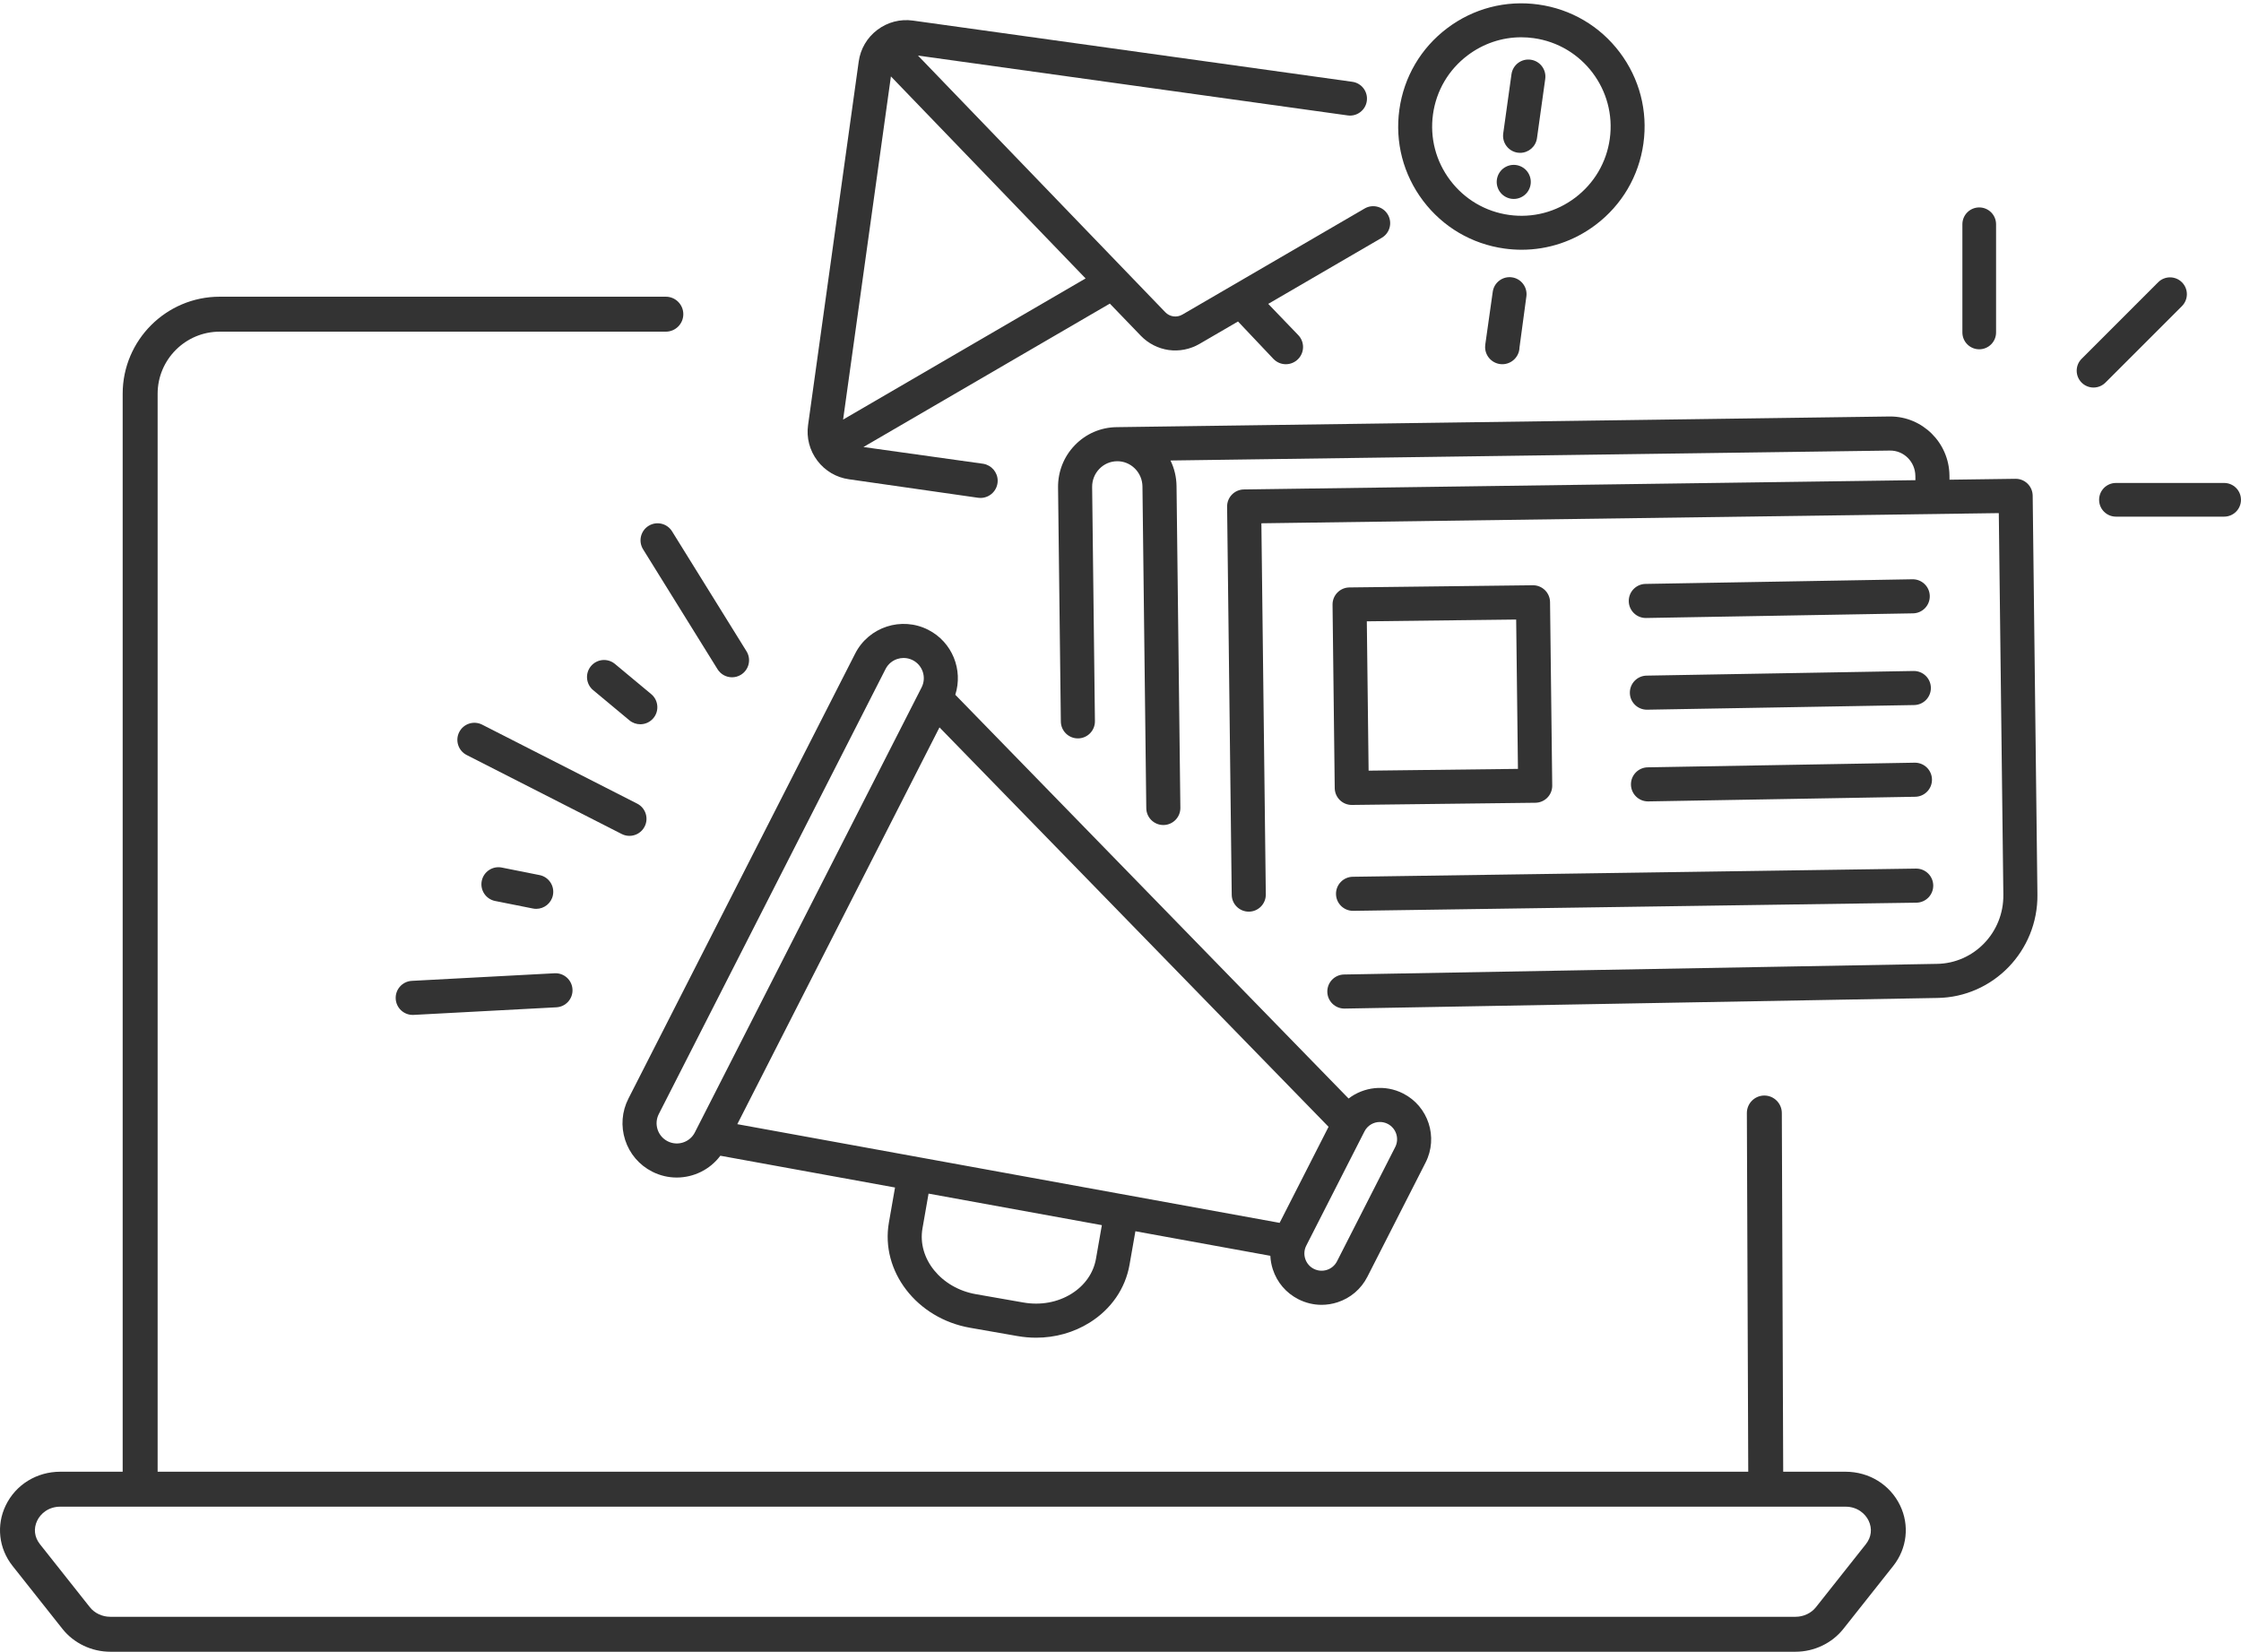 <?xml version="1.0" encoding="UTF-8" standalone="no"?><svg xmlns="http://www.w3.org/2000/svg" xmlns:xlink="http://www.w3.org/1999/xlink" fill="#000000" height="1938.6" preserveAspectRatio="xMidYMid meet" version="1" viewBox="0.0 -3.9 2630.0 1938.6" width="2630" zoomAndPan="magnify"><defs><clipPath id="a"><path d="M 0 344 L 2237 344 L 2237 1934.629 L 0 1934.629 Z M 0 344"/></clipPath><clipPath id="b"><path d="M 2463 562 L 2629.969 562 L 2629.969 603 L 2463 603 Z M 2463 562"/></clipPath></defs><g><g id="change1_3"><path d="M 1681.746 130.16 C 1685.594 102.496 1700.023 77.961 1722.375 61.074 C 1740.793 47.176 1762.703 39.852 1785.312 39.852 C 1790.168 39.852 1795.047 40.184 1799.938 40.871 C 1857.145 48.836 1897.188 101.852 1889.211 159.062 C 1885.367 186.715 1870.934 211.246 1848.586 228.137 C 1826.238 245.027 1798.703 252.195 1771.023 248.348 C 1743.371 244.492 1718.836 230.059 1701.949 207.711 C 1685.07 185.363 1677.891 157.812 1681.746 130.16 Z M 1765.539 287.801 C 1772.305 288.738 1779.07 289.211 1785.789 289.211 C 1817.016 289.211 1847.27 279.125 1872.633 259.969 C 1903.441 236.684 1923.348 202.797 1928.676 164.555 C 1934.004 126.305 1924.117 88.277 1900.844 57.453 C 1877.57 26.641 1843.684 6.738 1805.43 1.41 C 1767.18 -3.922 1729.152 5.965 1698.34 29.242 C 1667.516 52.527 1647.613 86.414 1642.285 124.652 C 1636.953 162.906 1646.852 200.945 1670.117 231.758 C 1693.402 262.566 1727.289 282.473 1765.539 287.801" fill="#333333"/></g><g id="change1_4"><path d="M 1774.344 321.582 C 1769.066 320.848 1763.832 322.211 1759.59 325.422 C 1755.344 328.621 1752.598 333.293 1751.859 338.547 L 1743.141 400.223 C 1743.121 400.344 1743.121 400.465 1743.109 400.586 C 1742.965 401.555 1742.898 402.477 1742.898 403.379 C 1742.898 414.508 1751.957 423.555 1763.074 423.555 C 1774.047 423.555 1783.008 414.758 1783.258 403.852 L 1791.328 344.055 C 1792.055 338.789 1790.691 333.543 1787.48 329.301 C 1784.27 325.059 1779.609 322.309 1774.344 321.582" fill="#333333"/></g><g id="change1_5"><path d="M 989.457 488.527 L 1045.559 85.77 L 1274.031 322.879 Z M 996.379 558.59 L 1147.531 580.246 C 1147.648 580.27 1147.781 580.281 1147.898 580.293 C 1148.871 580.426 1149.789 580.496 1150.68 580.496 C 1161.809 580.496 1170.859 571.441 1170.859 560.32 C 1170.859 550.441 1163.609 541.977 1153.91 540.402 C 1153.758 540.379 1153.598 540.344 1153.449 540.332 L 1013.32 520.73 L 1302.484 352.414 L 1338.875 390.18 C 1347.586 399.219 1359.215 405.156 1371.594 406.887 C 1383.965 408.602 1396.766 406.074 1407.621 399.762 L 1452.91 373.402 L 1494.445 417.293 C 1494.566 417.422 1494.684 417.527 1494.801 417.645 C 1498.609 421.453 1503.664 423.559 1509.062 423.559 C 1520.184 423.559 1529.238 414.492 1529.238 403.371 C 1529.238 398.02 1527.168 392.988 1523.406 389.18 L 1488.379 352.742 L 1621.578 275.215 C 1626.176 272.535 1629.457 268.234 1630.82 263.082 C 1632.184 257.945 1631.453 252.582 1628.773 247.988 C 1623.25 238.488 1611.031 235.266 1601.543 240.793 L 1387.586 365.324 C 1381.035 369.133 1372.805 367.98 1367.574 362.539 L 1077.32 61.316 L 1581.594 131.555 C 1586.871 132.293 1592.102 130.93 1596.348 127.723 C 1600.59 124.523 1603.344 119.844 1604.07 114.578 C 1605.578 103.699 1597.969 93.613 1587.094 92.098 L 1071.398 20.258 C 1056.5 18.191 1041.668 22.047 1029.641 31.137 C 1017.609 40.223 1009.84 53.438 1007.77 68.336 L 948.336 494.961 C 946.258 509.855 950.121 524.695 959.211 536.723 C 968.297 548.75 981.508 556.523 996.379 558.59" fill="#333333"/></g><g clip-path="url(#a)" id="change1_1"><path d="M 2189.746 1808.391 L 2131.172 1882.34 C 2125.59 1889.391 2116.641 1893.602 2107.234 1893.602 L 129.379 1893.602 C 119.973 1893.602 111.023 1889.391 105.438 1882.34 L 46.867 1808.391 C 40.324 1800.129 39.16 1790.051 43.668 1780.73 C 47.492 1772.82 56.629 1764.371 70.805 1764.371 L 2165.809 1764.371 C 2179.984 1764.371 2189.125 1772.82 2192.949 1780.73 C 2197.457 1790.051 2196.289 1800.129 2189.746 1808.391 Z M 2165.809 1723.352 L 2092.742 1723.352 L 2091.121 1302.449 C 2091.121 1291.082 2081.922 1281.852 2070.605 1281.852 C 2059.305 1281.852 2050.09 1291.051 2050.09 1302.359 L 2051.715 1723.352 L 184.992 1723.352 L 184.992 458.223 C 184.992 418.047 217.684 385.352 257.863 385.352 L 781.41 385.352 C 792.723 385.352 801.926 376.152 801.926 364.836 C 801.926 353.535 792.723 344.32 781.41 344.32 L 257.863 344.32 C 195.062 344.32 143.969 395.414 143.969 458.223 L 143.969 1723.352 L 70.805 1723.352 C 43.074 1723.352 18.523 1738.488 6.734 1762.859 C -4.551 1786.199 -1.496 1813.41 14.707 1833.871 L 73.277 1907.809 C 86.582 1924.602 107.555 1934.629 129.379 1934.629 L 2107.234 1934.629 C 2129.055 1934.629 2150.035 1924.602 2163.332 1907.809 L 2221.906 1833.871 C 2238.102 1813.41 2241.168 1786.199 2229.879 1762.859 C 2218.082 1738.488 2193.539 1723.352 2165.809 1723.352" fill="#333333"/></g><g id="change1_6"><path d="M 2322.793 406.035 C 2333.703 406.035 2342.555 397.18 2342.555 386.273 L 2342.555 259.301 C 2342.555 248.395 2333.703 239.539 2322.793 239.539 C 2311.871 239.539 2303.02 248.395 2303.02 259.301 L 2303.02 386.273 C 2303.02 397.18 2311.871 406.035 2322.793 406.035" fill="#333333"/></g><g clip-path="url(#b)" id="change1_2"><path d="M 2610.207 562.918 L 2483.227 562.918 C 2472.32 562.918 2463.477 571.766 2463.477 582.684 C 2463.477 593.598 2472.32 602.445 2483.227 602.445 L 2610.207 602.445 C 2621.129 602.445 2629.973 593.598 2629.973 582.684 C 2629.973 571.766 2621.129 562.918 2610.207 562.918" fill="#333333"/></g><g id="change1_7"><path d="M 2560.688 355.359 C 2568.406 347.637 2568.406 335.125 2560.688 327.406 C 2552.965 319.684 2540.453 319.684 2532.734 327.406 L 2442.965 417.191 C 2435.242 424.906 2435.242 437.422 2442.965 445.137 C 2446.809 448.996 2451.883 450.926 2456.926 450.926 C 2461.984 450.926 2467.043 448.996 2470.902 445.137 L 2560.688 355.359" fill="#333333"/></g><g id="change1_8"><path d="M 2391.07 1044.402 L 2385.523 577.793 C 2385.449 572.48 2383.277 567.414 2379.48 563.707 C 2375.664 560 2370.57 557.949 2365.246 558.035 L 2287.898 559.102 L 2287.84 554.094 C 2287.383 515.766 2256.273 484.898 2218.312 484.898 C 2218.121 484.898 2217.93 484.902 2217.727 484.902 C 2217.711 484.902 2217.711 484.902 2217.695 484.902 C 2217.625 484.902 2217.566 484.902 2217.492 484.902 L 2217.477 484.906 C 2217.461 484.906 2217.461 484.906 2217.449 484.906 L 1310.371 497.418 C 1310.359 497.418 1310.348 497.422 1310.34 497.422 C 1291.758 497.66 1274.391 505.172 1261.43 518.582 C 1248.5 531.953 1241.5 549.598 1241.719 568.266 L 1244.988 842.941 C 1245.121 853.906 1254.047 862.703 1264.988 862.703 C 1265.07 862.703 1265.148 862.703 1265.23 862.703 C 1276.27 862.57 1285.121 853.512 1284.988 842.465 L 1281.719 567.789 C 1281.617 559.73 1284.629 552.129 1290.18 546.387 C 1295.68 540.691 1303.039 537.508 1310.891 537.414 C 1318.738 537.309 1326.16 540.332 1331.801 545.891 C 1337.48 551.5 1340.668 559.027 1340.77 567.086 L 1345.262 944.609 C 1345.391 955.574 1354.32 964.371 1365.258 964.371 C 1365.34 964.371 1365.418 964.371 1365.5 964.371 C 1376.539 964.238 1385.391 955.18 1385.258 944.133 L 1380.758 566.609 C 1380.641 556.004 1378.18 545.793 1373.668 536.551 L 2217.977 524.902 C 2234.277 524.676 2247.648 538.02 2247.836 554.57 L 2247.91 559.652 L 1459.828 570.527 C 1448.801 570.68 1439.98 579.73 1440.109 590.762 L 1445.531 1046.281 C 1445.66 1057.242 1454.59 1066.039 1465.527 1066.039 C 1465.609 1066.039 1465.688 1066.039 1465.77 1066.039 C 1476.816 1065.91 1485.664 1056.852 1485.531 1045.801 L 1480.336 610.246 L 2345.758 598.305 L 2351.086 1044.879 C 2351.086 1045.129 2351.113 1045.371 2351.113 1045.609 C 2351.113 1045.859 2351.086 1046.102 2351.086 1046.352 C 2351.613 1090.48 2316.586 1126.809 2273.004 1127.328 C 2272.961 1127.328 2272.914 1127.328 2272.871 1127.328 L 1577.363 1139.801 C 1566.312 1139.992 1557.523 1149.109 1557.715 1160.148 C 1557.906 1171.07 1566.828 1179.789 1577.715 1179.789 C 1577.832 1179.789 1577.949 1179.789 1578.066 1179.789 L 2273.531 1167.332 C 2339.141 1166.512 2391.879 1112.043 2391.086 1045.871 C 2391.086 1045.621 2391.055 1045.383 2391.043 1045.129 C 2391.043 1044.891 2391.07 1044.648 2391.07 1044.402" fill="#333333"/></g><g id="change1_9"><path d="M 1606.172 900.562 L 1604.078 725.301 L 1779.352 723.211 L 1781.441 898.477 Z M 1798.867 682.973 L 1583.617 685.531 C 1572.562 685.668 1563.723 694.73 1563.855 705.773 L 1566.414 921.039 C 1566.547 932.004 1575.469 940.801 1586.398 940.801 C 1586.488 940.801 1586.578 940.801 1586.656 940.801 L 1801.906 938.234 C 1812.961 938.105 1821.801 929.043 1821.668 918 L 1819.109 702.734 C 1818.984 691.691 1809.875 682.84 1798.867 682.973" fill="#333333"/></g><g id="change1_10"><path d="M 2244.426 675.953 L 1931.141 681.395 C 1920.094 681.586 1911.297 690.691 1911.492 701.738 C 1911.672 712.664 1920.594 721.391 1931.473 721.391 C 1931.598 721.391 1931.727 721.391 1931.836 721.387 L 2245.109 715.945 C 2256.156 715.754 2264.949 706.645 2264.754 695.602 C 2264.574 684.559 2255.5 675.789 2244.426 675.953" fill="#333333"/></g><g id="change1_11"><path d="M 2245.703 783.586 L 1932.418 789.027 C 1921.379 789.219 1912.578 798.328 1912.773 809.371 C 1912.953 820.297 1921.883 829.023 1932.754 829.023 C 1932.879 829.023 1933.004 829.023 1933.113 829.023 L 2246.398 823.578 C 2257.438 823.387 2266.238 814.281 2266.043 803.234 C 2265.848 792.191 2256.785 783.426 2245.703 783.586" fill="#333333"/></g><g id="change1_12"><path d="M 2246.992 891.215 L 1933.711 896.656 C 1922.668 896.848 1913.859 905.957 1914.07 917 C 1914.25 927.926 1923.168 936.652 1934.059 936.652 C 1934.172 936.652 1934.281 936.652 1934.406 936.648 L 2247.688 931.207 C 2258.719 931.016 2267.527 921.91 2267.332 910.863 C 2267.148 899.938 2258.219 891.211 2247.34 891.211 C 2247.23 891.211 2247.105 891.211 2246.992 891.215" fill="#333333"/></g><g id="change1_13"><path d="M 1567.906 1045.379 C 1568.07 1056.328 1576.98 1065.086 1587.895 1065.086 C 1587.992 1065.086 1588.09 1065.086 1588.199 1065.086 L 2249.113 1055.508 C 2260.152 1055.348 2268.977 1046.266 2268.824 1035.219 C 2268.656 1024.277 2259.734 1015.508 2248.82 1015.508 C 2248.723 1015.508 2248.625 1015.508 2248.527 1015.508 L 1587.617 1025.098 C 1576.562 1025.258 1567.75 1034.336 1567.906 1045.379" fill="#333333"/></g><g id="change1_14"><path d="M 1293.125 1433.973 L 1286.227 1473.371 C 1283.297 1490.141 1273.094 1504.742 1257.52 1514.461 C 1241.238 1524.629 1221.168 1528.281 1201.012 1524.75 L 1145.305 1515 C 1104.531 1507.871 1076.391 1473.211 1082.605 1437.742 L 1089.742 1396.961 Z M 801.648 1336.941 C 795.617 1338.902 789.184 1338.391 783.531 1335.512 C 777.879 1332.633 773.688 1327.73 771.73 1321.703 C 769.77 1315.66 770.273 1309.23 773.156 1303.582 L 1039.266 781.289 C 1042.145 775.645 1047.062 771.449 1053.09 769.492 C 1055.492 768.703 1057.977 768.312 1060.441 768.312 C 1064.152 768.312 1067.816 769.191 1071.195 770.91 C 1082.867 776.855 1087.527 791.188 1081.582 802.852 L 997.789 967.305 L 817.453 1321.242 C 817.449 1321.242 817.449 1321.25 817.449 1321.25 L 815.469 1325.141 C 812.59 1330.793 807.68 1334.98 801.648 1336.941 Z M 1619.398 1312.891 C 1622.484 1312.891 1625.613 1313.602 1628.555 1315.09 C 1638.496 1320.16 1642.465 1332.383 1637.41 1342.32 L 1569.086 1476.402 C 1564.012 1486.352 1551.801 1490.32 1541.859 1485.25 C 1537.035 1482.801 1533.469 1478.609 1531.793 1473.473 C 1530.125 1468.332 1530.559 1462.84 1533.004 1458.02 L 1537.363 1449.461 L 1601.328 1323.941 C 1604.898 1316.93 1612.016 1312.891 1619.398 1312.891 Z M 865.293 1315.453 L 981.504 1087.371 L 1102.562 849.777 L 1559.176 1318.551 L 1501.75 1431.281 Z M 1138.418 1554.402 L 1194.125 1564.152 C 1201.43 1565.43 1208.738 1566.062 1215.98 1566.062 C 1238.359 1566.062 1260.066 1560.031 1278.699 1548.402 C 1304.051 1532.57 1320.715 1508.383 1325.633 1480.262 L 1332.48 1441.129 L 1490.852 1469.949 C 1491.102 1475.281 1492.055 1480.621 1493.754 1485.832 C 1498.723 1501.129 1509.359 1513.59 1523.695 1520.891 C 1532.301 1525.27 1541.609 1527.492 1550.984 1527.492 C 1557.25 1527.492 1563.535 1526.5 1569.668 1524.512 C 1584.965 1519.539 1597.422 1508.902 1604.723 1494.562 L 1673.047 1360.48 C 1688.125 1330.883 1676.309 1294.531 1646.719 1279.453 C 1625.375 1268.582 1600.539 1271.691 1582.676 1285.352 L 1121.121 811.508 C 1130.496 782.281 1117.582 749.648 1089.359 735.273 C 1058.051 719.312 1019.586 731.816 1003.629 763.133 L 737.516 1285.422 C 729.785 1300.59 728.426 1317.863 733.688 1334.062 C 738.949 1350.25 750.199 1363.422 765.371 1371.152 C 774.617 1375.863 784.48 1378.09 794.207 1378.09 C 813.984 1378.09 833.184 1368.863 845.391 1352.492 L 1050.387 1389.793 L 1043.211 1430.84 C 1033.195 1488.039 1075.906 1543.469 1138.418 1554.402" fill="#333333"/></g><g id="change1_15"><path d="M 738.703 977.098 C 745.988 977.098 753.008 973.105 756.539 966.172 C 761.555 956.332 757.641 944.289 747.801 939.273 L 565.832 846.559 C 555.988 841.539 543.949 845.461 538.934 855.301 C 533.918 865.141 537.832 877.18 547.676 882.199 L 729.641 974.914 C 732.551 976.395 735.648 977.098 738.703 977.098" fill="#333333"/></g><g id="change1_16"><path d="M 761.172 613.25 C 751.785 619.07 748.898 631.398 754.727 640.789 L 842.086 781.52 C 845.871 787.629 852.41 790.98 859.098 790.98 C 862.699 790.98 866.344 790.012 869.629 787.969 C 879.012 782.141 881.898 769.809 876.07 760.43 L 788.711 619.691 C 782.887 610.309 770.555 607.422 761.172 613.25" fill="#333333"/></g><g id="change1_17"><path d="M 738.656 841.48 C 742.395 844.602 746.93 846.109 751.441 846.109 C 757.176 846.109 762.867 843.66 766.82 838.91 C 773.891 830.422 772.738 817.809 764.25 810.738 L 721.699 775.32 C 713.215 768.25 700.602 769.398 693.535 777.891 C 686.465 786.379 687.617 798.988 696.105 806.059 L 738.656 841.48" fill="#333333"/></g><g id="change1_18"><path d="M 464.395 1168.301 C 464.961 1178.969 473.789 1187.238 484.348 1187.238 C 484.703 1187.238 485.066 1187.23 485.426 1187.211 L 652.961 1178.301 C 663.988 1177.719 672.457 1168.301 671.871 1157.27 C 671.285 1146.238 661.867 1137.75 650.836 1138.359 L 483.305 1147.262 C 472.273 1147.852 463.809 1157.27 464.395 1168.301" fill="#333333"/></g><g id="change1_19"><path d="M 625.391 1062.352 C 626.711 1062.609 628.023 1062.738 629.32 1062.738 C 638.664 1062.738 647.016 1056.16 648.91 1046.641 C 651.07 1035.809 644.039 1025.281 633.207 1023.121 L 588.891 1014.289 C 578.062 1012.129 567.527 1019.16 565.367 1029.988 C 563.211 1040.828 570.242 1051.359 581.074 1053.52 L 625.391 1062.352" fill="#333333"/></g><g id="change1_20"><path d="M 1756.902 213.492 C 1757.035 214.117 1757.191 214.758 1757.391 215.398 C 1757.578 216.016 1757.797 216.633 1758.039 217.227 C 1758.293 217.832 1758.578 218.418 1758.879 219 C 1759.188 219.574 1759.527 220.137 1759.879 220.688 C 1760.242 221.227 1760.629 221.77 1761.047 222.262 C 1761.469 222.77 1761.906 223.266 1762.359 223.719 C 1762.824 224.18 1763.32 224.633 1763.824 225.043 C 1764.332 225.449 1764.863 225.855 1765.402 226.211 C 1765.941 226.574 1766.516 226.914 1767.09 227.211 C 1767.66 227.52 1768.258 227.809 1768.863 228.051 C 1769.469 228.305 1770.086 228.523 1770.703 228.711 C 1771.32 228.898 1771.961 229.062 1772.609 229.195 C 1773.25 229.316 1773.898 229.418 1774.551 229.484 C 1775.199 229.551 1775.852 229.582 1776.512 229.582 C 1777.16 229.582 1777.824 229.551 1778.473 229.484 C 1779.125 229.418 1779.773 229.316 1780.414 229.195 C 1781.051 229.062 1781.691 228.898 1782.32 228.711 C 1782.938 228.523 1783.555 228.305 1784.16 228.051 C 1784.766 227.809 1785.352 227.52 1785.926 227.211 C 1786.508 226.914 1787.07 226.574 1787.609 226.211 C 1788.148 225.855 1788.68 225.449 1789.195 225.043 C 1789.691 224.633 1790.188 224.18 1790.652 223.719 C 1791.113 223.266 1791.555 222.77 1791.977 222.262 C 1792.383 221.77 1792.777 221.227 1793.133 220.688 C 1793.496 220.137 1793.836 219.574 1794.145 219 C 1794.445 218.418 1794.719 217.832 1794.973 217.227 C 1795.227 216.633 1795.445 216.016 1795.633 215.398 C 1795.82 214.758 1795.996 214.117 1796.117 213.492 C 1796.238 212.852 1796.34 212.191 1796.418 211.551 C 1796.473 210.891 1796.504 210.227 1796.504 209.578 C 1796.504 208.926 1796.473 208.277 1796.418 207.617 C 1796.34 206.965 1796.238 206.316 1796.117 205.676 C 1795.996 205.035 1795.82 204.387 1795.633 203.77 C 1795.445 203.152 1795.227 202.535 1794.973 201.93 C 1794.719 201.332 1794.445 200.727 1794.145 200.164 C 1793.836 199.582 1793.496 199.02 1793.133 198.48 C 1792.777 197.93 1792.383 197.398 1791.977 196.902 C 1791.555 196.395 1791.113 195.898 1790.652 195.438 C 1790.188 194.973 1789.691 194.535 1789.195 194.125 C 1788.68 193.707 1788.148 193.309 1787.609 192.957 C 1787.07 192.594 1786.508 192.254 1785.926 191.953 C 1785.352 191.645 1784.766 191.359 1784.16 191.117 C 1783.555 190.863 1782.938 190.645 1782.32 190.457 C 1781.691 190.258 1781.051 190.102 1780.414 189.969 C 1779.773 189.84 1779.125 189.738 1778.473 189.684 C 1777.172 189.551 1775.84 189.551 1774.551 189.684 C 1773.898 189.738 1773.25 189.84 1772.609 189.969 C 1771.961 190.102 1771.32 190.258 1770.703 190.457 C 1770.086 190.645 1769.469 190.863 1768.863 191.117 C 1768.258 191.359 1767.66 191.645 1767.09 191.953 C 1766.516 192.254 1765.941 192.594 1765.402 192.957 C 1764.863 193.309 1764.332 193.707 1763.824 194.125 C 1763.32 194.535 1762.824 194.973 1762.359 195.438 C 1761.906 195.898 1761.469 196.395 1761.047 196.902 C 1760.629 197.398 1760.242 197.93 1759.879 198.48 C 1759.527 199.02 1759.188 199.582 1758.879 200.164 C 1758.578 200.727 1758.293 201.332 1758.039 201.93 C 1757.797 202.535 1757.578 203.152 1757.391 203.77 C 1757.191 204.387 1757.035 205.035 1756.902 205.676 C 1756.773 206.316 1756.672 206.965 1756.605 207.617 C 1756.539 208.277 1756.508 208.926 1756.508 209.578 C 1756.508 210.227 1756.539 210.891 1756.605 211.551 C 1756.672 212.191 1756.773 212.852 1756.902 213.492" fill="#333333"/></g><g id="change1_21"><path d="M 1781.211 175.285 C 1782.152 175.41 1783.082 175.48 1784 175.48 C 1793.82 175.48 1802.391 168.227 1803.777 158.234 L 1813.461 88.738 C 1814.988 77.805 1807.359 67.695 1796.414 66.172 C 1785.469 64.645 1775.371 72.285 1773.848 83.219 L 1764.164 152.707 C 1762.637 163.652 1770.27 173.758 1781.211 175.285" fill="#333333"/></g></g></svg>